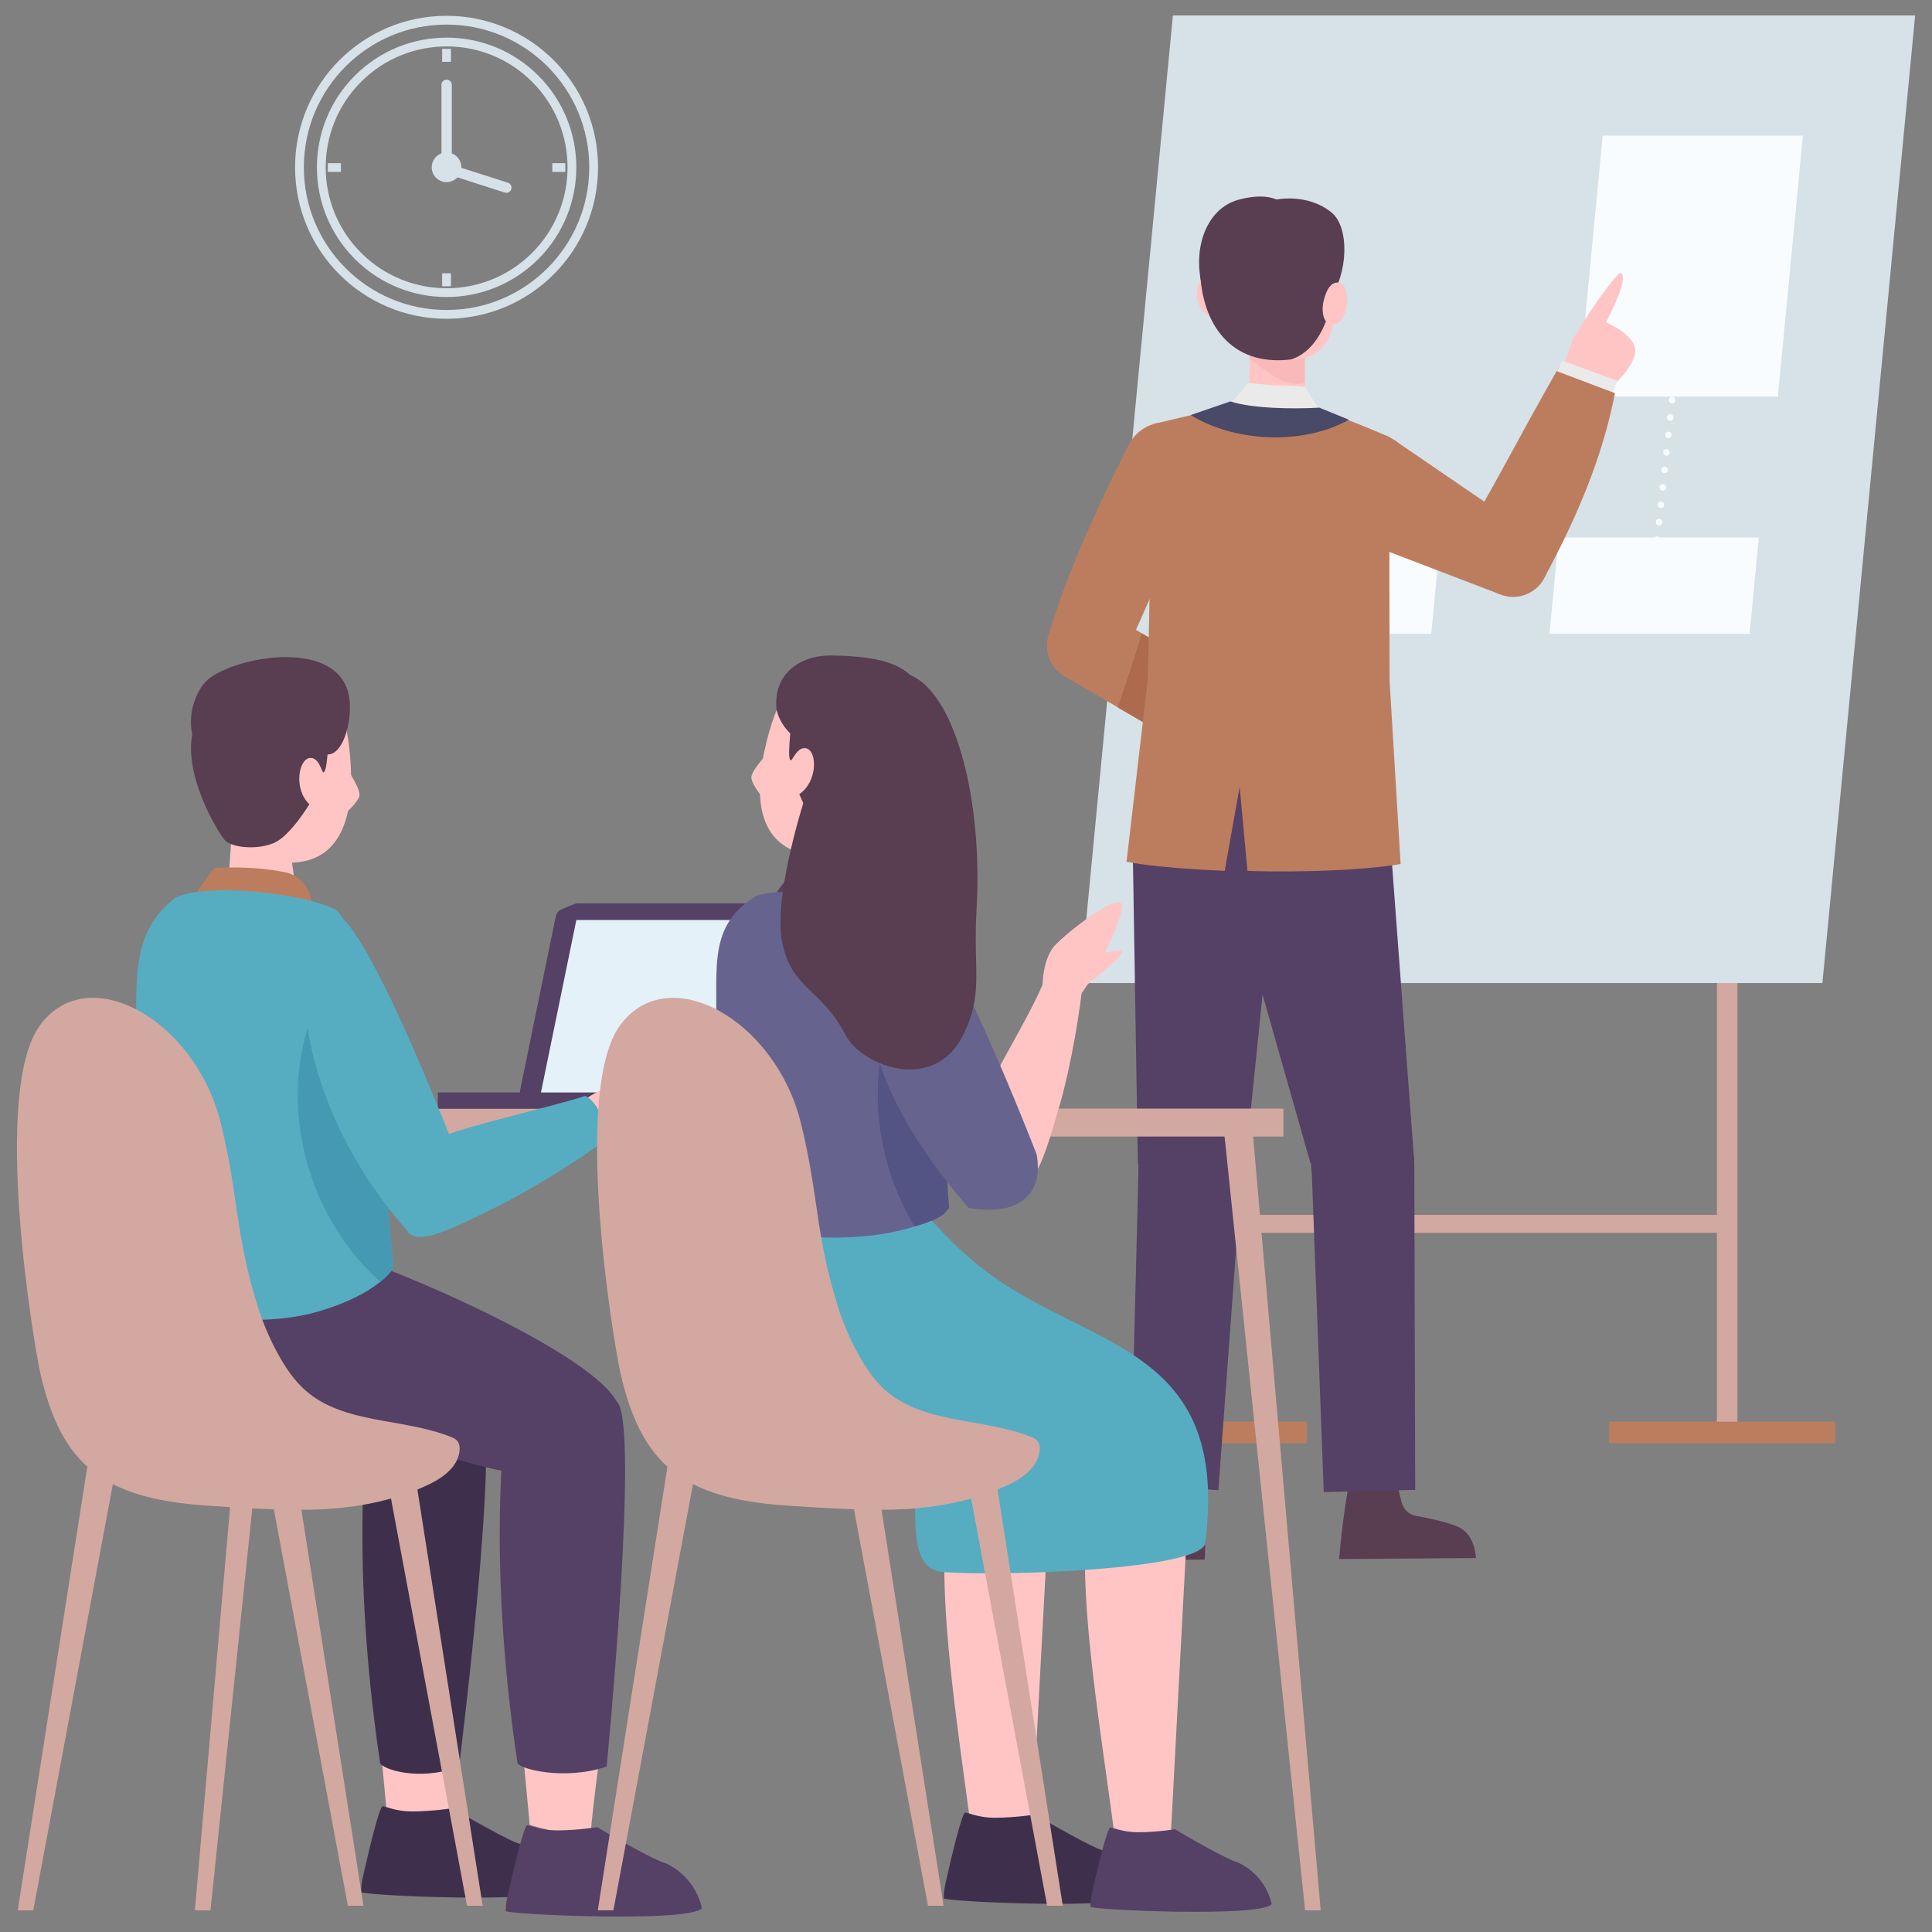 <?xml version="1.0" encoding="UTF-8"?><svg id="_レイヤー_7" xmlns="http://www.w3.org/2000/svg" viewBox="0 0 220 220"><rect x="0" y="0" width="220" height="220" fill="#808080" stroke="none"/><defs><style>.cls-1{fill:#f8fcff;}.cls-2{fill:#f9b9b9;}.cls-3{fill:#eaeaea;}.cls-4{fill:#ffc5c5;}.cls-5{fill:#e5f1f9;}.cls-6{fill:#66648e;}.cls-7{fill:#ad6a4d;}.cls-8{fill:#bc7d5e;}.cls-9{fill:#d3a8a1;}.cls-10{fill:#d6e1e8;}.cls-11{fill:#3e304c;}.cls-12{fill:#554066;}.cls-13{fill:#535384;}.cls-14{fill:#292938;}.cls-15{fill:#56adc1;}.cls-16{fill:#594443;}.cls-17{fill:#593d51;}.cls-18{fill:#494968;}.cls-19{fill:#4699b2;}.cls-20{stroke:#f8fcff;stroke-dasharray:0 2;stroke-linecap:round;stroke-width:.75px;}.cls-20,.cls-21{fill:none;stroke-miterlimit:10;}.cls-21{stroke:#d6e1e8;}</style></defs><g><g><g><rect class="cls-9" x="135.76" y="138.33" width="61.09" height="2.04" transform="translate(332.62 278.71) rotate(180)"/><g><rect class="cls-9" x="195.51" y="76.55" width="2.33" height="86.92"/><rect class="cls-8" x="183.23" y="161.89" width="25.75" height="2.45"/></g><g><polygon class="cls-10" points="207.52 111.94 123 111.94 133.56 1.76 218.08 1.76 207.52 111.94"/><polygon class="cls-1" points="140.18 72.17 141.23 61.21 164.03 61.21 162.98 72.17 140.18 72.17"/><polygon class="cls-1" points="202.45 45.16 179.65 45.16 182.5 15.45 205.3 15.45 202.45 45.16"/><polygon class="cls-1" points="176.44 72.17 177.49 61.21 200.28 61.21 199.23 72.17 176.44 72.17"/><line class="cls-20" x1="190.61" y1="43.56" x2="188.25" y2="65.79"/></g><g><rect class="cls-8" x="135.36" y="76.55" width="2.33" height="86.92"/><rect class="cls-8" x="123.08" y="161.89" width="25.75" height="2.45"/></g></g><g><g><path class="cls-8" d="m128.39,54.51c-.97-2.38.17-5.11,2.55-6.08,2.38-.97,5.11.17,6.08,2.55.97,2.38-.17,5.11-2.55,6.08-2.38.97-5.11-.17-6.08-2.55Z"/><path class="cls-8" d="m136.84,54.87l-8.89,20.01-8.43-2.88c1.83-6.23,5.01-13.44,8.94-21.22l8.38,4.09Z"/></g><path class="cls-4" d="m142.3,85.67s1.34,1.3,3.17,2.25c1.83.95,3.25,1.21,4.16-.43.72-1.29,1.39-2.97.81-3.57-.58-.6-2.11-1.14-2.11-1.14,0,0,1.83.54,2.06-.1.3-.85-2.26-1.76-5.4-1.99l-2.69,4.97Z"/><g><rect class="cls-3" x="140.38" y="82.28" width="6.39" height="2" transform="translate(12.96 185.68) rotate(-68.21)"/><g><path class="cls-8" d="m120.54,76.52c-1.65-1.47-1.79-4.02-.3-5.69s4.03-1.82,5.68-.35c1.65,1.47,1.79,4.02.3,5.69-1.49,1.67-4.03,1.82-5.68.35Z"/><polygon class="cls-8" points="124.78 69.03 142.91 79.72 138.62 87.16 121.04 76.9 124.78 69.03"/><path class="cls-7" d="m142.91,79.72l-4.29,7.44-11.33-6.6c.95-2.84,1.9-5.7,2.74-8.43l12.88,7.6Z"/></g></g></g><g><path class="cls-16" d="m137.3,168.74c0-1.59-1.29-2.88-2.88-2.88s-2.88,1.29-2.88,2.88,1.29,2.88,2.88,2.88,2.88-1.29,2.88-2.88Z"/><path class="cls-17" d="m136.55,171.48v-2.74h-4.78l-.23,2.05c-3.21,4.02-3.03,6.81-3.03,6.81h8.67c.27-3.52-.64-6.12-.64-6.12Z"/></g><g><path class="cls-16" d="m159.09,169.05c-.01-1.51-1.25-2.73-2.76-2.72-1.51.01-2.73,1.25-2.72,2.76.01,1.51,1.25,2.73,2.76,2.72,1.51-.01,2.73-1.25,2.72-2.76Z"/><path class="cls-17" d="m153.64,168.73s-.77,4.03-1.15,8.8l15.57-.11s-.02-2.71-2.1-3.59c-1.31-.55-3.36-.97-4.7-1.21-.81-.14-1.46-.75-1.66-1.55l-.52-2.12-5.45-.22Z"/></g><path class="cls-14" d="m132,94.22s-2.48,10.35,10.01,11.09c12.49.74,13.51-7.02,13.51-7.02,0,0,3.61-29.34-23.52-4.07Z"/><g><path class="cls-12" d="m145.58,94.77c-.21-3.89-3.54-6.88-7.44-6.66s-6.88,3.54-6.66,7.44c.21,3.89,3.54,6.88,7.44,6.66,3.89-.21,6.88-3.54,6.66-7.44Z"/><polygon class="cls-12" points="128.96 94.8 129.57 132.5 141.79 132.63 145.53 96.06 128.96 94.8"/></g><g><path class="cls-12" d="m141.41,133.4c.32-3.24-2.04-6.13-5.28-6.46-3.24-.32-6.13,2.04-6.46,5.28-.32,3.24,2.04,6.13,5.28,6.45s6.13-2.04,6.46-5.28Z"/><polygon class="cls-12" points="129.66 132.26 128.75 168.96 138.74 169.69 141.44 132.93 129.66 132.26"/></g><g><path class="cls-12" d="m156.61,95.47c-.7-3.77-4.33-6.26-8.1-5.56-3.77.7-6.26,4.33-5.56,8.1.7,3.77,4.33,6.26,8.1,5.56,3.77-.7,6.26-4.33,5.56-8.1Z"/><polygon class="cls-12" points="139.45 98.06 149.23 132.46 161.04 132.27 158.3 95.55 139.45 98.06"/></g><g><path class="cls-12" d="m161.04,132.27c-.14-3.24-2.88-5.76-6.12-5.62s-5.76,2.88-5.62,6.12c.14,3.24,2.88,5.76,6.12,5.62,3.24-.14,5.76-2.88,5.62-6.12Z"/><polygon class="cls-12" points="150.74 169.91 149.37 133.37 161.05 132.48 161.15 169.65 150.74 169.91"/></g><g><path class="cls-8" d="m159.79,56.82c1.59-2.03,1.23-4.96-.8-6.55-2.03-1.59-4.96-1.23-6.55.8-1.59,2.03-1.23,4.96.8,6.55s4.96,1.23,6.55-.8Z"/><polygon class="cls-8" points="152.72 60.75 170.75 67.65 174.64 60.97 158.72 50.08 152.72 60.75"/></g><path class="cls-8" d="m159.47,98.4c-6.2,1-15.56.87-17.42.76l-.89-9.55-1.7,9.55c-8.06-.33-11.18-1.03-11.18-1.03l2.42-20.75.63-29.09,7.99-1.9,8.51-.33c3.68.69,10.37,3.71,10.37,3.71l.03,27.67,1.26,20.95Z"/><g><g><path class="cls-4" d="m142.33,34.92l-.1,11.91s1.67,3.7,6.49.26l-.47-12.58-5.92.41Z"/><path class="cls-2" d="m142.28,40.75c2.95,2.63,5.03,3.32,6.3,2.83l.07-9.06-6.32.41-.05,5.82Z"/><path class="cls-3" d="m142.18,43.59s2.33.3,3.38.3c2.02,0,3.07.17,3.07.17l1.69,2.76s-.21.87-1.66,1.12c-3.16,1.47-8.61.43-8.79-1.71l2.3-2.66Z"/></g><path class="cls-18" d="m140.11,45.71c2.34.77,6.77.9,10.12.71l3.38,1.38c-5.74,3.14-13.47,2.31-18.02-.54l4.52-1.55Z"/></g><g><path class="cls-4" d="m140.05,33.97c.09,1.29-.7,1.99-1.72,2.06-1.02.07-1.92-.92-2.01-2.2-.12-1.8.67-2.39,1.69-2.46,1.02-.07,1.94,1.31,2.03,2.6Z"/><path class="cls-17" d="m146.68,24.06s-.69-2.6-5.6-1.33c-3.81.99-5.58,5.93-3.9,10.88,0,0,11.09-3.16,9.5-9.55Z"/><path class="cls-17" d="m145.31,22.73s3.59-.78,6.34,1.49c1.99,1.64,1.93,6.88-.29,9.89-3.75-2.12-9.4-7.09-6.05-11.38Z"/><path class="cls-4" d="m151.88,31.24c.28,4.14.63,9.36-4.5,9.71-5.22.35-7.73-2.2-8.06-6.99-.36-5.32,1.99-8.34,5.6-8.58,3.61-.24,6.54-.39,6.97,5.87Z"/><path class="cls-17" d="m136.68,31.14c.22,5.45,3.27,10.65,10.34,9.79,2.1-.65,4.6-3.19,5.09-9.79,1.39-1.37-.01-7.22-5.07-6.52,0,0-10.69-1.98-10.35,6.52Z"/></g><path class="cls-4" d="m153.25,35.28c-.31,1.3-1.06,1.81-1.78,1.64-.72-.17-1.05-1.37-.74-2.67.44-1.82,1.15-2.21,1.88-2.04.72.17.96,1.77.64,3.07Z"/></g><g><g><path class="cls-4" d="m183.15,41.61c.77,1.33.31,3.02-1.02,3.79-1.33.77-3.02.31-3.79-1.02-.77-1.33-.31-3.02,1.02-3.79,1.33-.77,3.02-.31,3.79,1.02Z"/><path class="cls-4" d="m183.34,44.22s2.16-1.75,2.8-3.72-2.53-3.44-3.25-3.82c1.47-2.82,2.54-5.58,1.52-5.59-.65.52-6.58,8.12-6.28,11.25l5.22,1.88Z"/><path class="cls-4" d="m180.11,43.49s.35-1.36.51-2.35c.19-1.17.43-2.96-.1-3.27-.53-.31-.97,0-1.32.53-.3.46-.82,3.18-1.07,4.81l1.98.28Z"/></g><g><rect class="cls-3" x="177.31" y="42.14" width="6.69" height="2" transform="translate(335.44 145.82) rotate(-159.87)"/><g><path class="cls-8" d="m174.21,67.49c1.95-1.05,2.67-3.48,1.62-5.43-1.05-1.95-3.48-2.67-5.43-1.62-1.95,1.05-2.67,3.48-1.62,5.43,1.05,1.95,3.48,2.67,5.43,1.62Z"/><path class="cls-8" d="m175.92,65.67c3.68-6.8,6.59-13.73,7.98-20.9l-6.64-2.51c-4.48,7.82-8.35,15.5-10.83,19.15l9.48,4.26Z"/></g></g></g></g><g><rect class="cls-9" x="27.93" y="126.24" width="118.22" height="3.18"/><polygon class="cls-9" points="23.97 217.53 22.19 217.53 30.1 126.97 33.39 126.97 23.97 217.53"/><polygon class="cls-9" points="148.61 217.53 150.39 217.53 142.48 126.97 139.19 126.97 148.61 217.53"/><g><path class="cls-12" d="m89.28,125.48h-28.97c-.69,0-1.21-.65-1.08-1.35l4.05-19.75c.07-.39.33-.71.68-.85l1.42-.58c.13-.05.27-.08.41-.08h25.9c.14,0,.27.03.4.08l1.48.59c.5.2.79.75.68,1.29l-3.88,19.74c-.1.53-.56.91-1.08.91Z"/><polygon class="cls-5" points="86.9 124.69 61.54 124.69 65.63 104.76 91.5 104.76 86.9 124.69"/><rect class="cls-12" x="49.86" y="124.4" width="40.5" height="1.85"/><g><path class="cls-4" d="m25.92,101.55l.44-6.21,6.6.84.81,5.7s-3.34,1.88-7.84-.34Z"/><path class="cls-4" d="m37.8,78.37s1.84,2.51,2.15,9.04c.3,6.53-1.72,10.72-6.79,10.82-5.08.1-10.33-4.32-9.42-10.52.91-6.2,3.56-11.02,6.98-11.04,3.42-.02,6.35.01,7.08,1.7Z"/><path class="cls-17" d="m21.89,83.62s-.78-2.97,1.29-5.73c2.07-2.76,14.11-5.44,16.32.49,1.02,2.74-.35,8.22-2.57,7.46-6.31,1.56-14.07-.66-14.07-.66l-.97-1.56Z"/><path class="cls-4" d="m39.11,92.8s1.57-1.29,1.81-2.15c.24-.87-1.94-3.91-1.94-3.91,0,0-.27,4.94.14,6.07Z"/><path class="cls-17" d="m37.62,79.77c-.05,1.71-.22,6.64-.56,7.78-.41,1.39-.39-1.28-1.72-1.24-1.33.04-1.96,3.53-.11,5.27,0,0-2.13,3.54-3.97,4.38s-4.87.62-5.68-.32c-.79-.91-4.62-7.22-3.68-12.03,4.88.58,10.39-3.34,15.72-3.85Z"/></g><g><path class="cls-4" d="m43.39,199.47l.65,6.91s6.91,2.12,6.98.65c.06-1.47,1.08-9.34,1.08-9.34l-8.7,1.78Z"/><path class="cls-11" d="m41.12,215.45c.09.39,20.98,1.36,22.33-.32-.12-.56-.29-1.06-.51-1.52-1.21-2.66-3.65-3.62-3.71-3.64-.94-.16-6.49-3.31-7.67-4.07,0,0-2.2.35-4.47.37-2.22.02-3.32-.69-3.55-.57-.38.2-1.49,4.83-2.15,7.73-.31,1.34-.26,2.01-.26,2.01Z"/></g><path class="cls-11" d="m42.13,160.07s-2.57,15.8,1.16,40.71c.32.67,4.19,2.07,8.97.45,0,0,5.06-40.05,2.25-41.66-2.81-1.62-12.39.5-12.39.5Z"/><g><path class="cls-4" d="m59.67,200.89l.65,6.91s6.91,2.12,6.98.65c.06-1.47,1.08-9.34,1.08-9.34l-8.7,1.78Z"/><path class="cls-12" d="m57.59,217.61c.09.39,20.98,1.36,22.33-.32-.12-.56-.29-1.06-.51-1.52-1.21-2.66-3.65-3.62-3.71-3.64-.94-.16-6.49-3.31-7.67-4.07,0,0-2.2.35-4.47.37-2.22.02-3.32-.69-3.55-.57-.38.2-1.49,4.83-2.15,7.73-.31,1.34-.26,2.01-.26,2.01Z"/></g><path class="cls-12" d="m57.77,160.07s-2.57,15.8,1.16,40.71c.32.67,5.37,2,10.15.38,0,0,3.89-39.98,1.08-41.6-2.81-1.62-12.39.5-12.39.5Z"/><path class="cls-12" d="m15.56,148.7s-.83,12.44,17.62,13.1c9.22.33,19.54,5.51,26.48,6.02,6.94.5,10.5-3.68,10.94-6.68.87-5.99-30.44-18.75-32.07-18.37-1.63.38-23.08,4.3-22.97,5.93Z"/><path class="cls-8" d="m35.48,102.63s-.32-2.73-2.96-3.29c-3.84-.82-8.12-.5-8.12-.5l-2.11,2.9,13.19.89Z"/><path class="cls-15" d="m19.95,102.24c-5.99,4.61-3.95,11.32-4.6,20.61-1.33,19.16-1.72,24.77-1.24,25.06.48.29,12.88,4.06,21.9,1.5,7.15-2.03,8.76-5.01,8.76-5.01,0,0-2.86-38.9-6.58-40.82-3.72-1.92-14.77-3.09-18.25-1.34Z"/><path class="cls-19" d="m43.32,145.96c1.11-.9,1.47-1.56,1.47-1.56,0,0-1.87-25.42-4.55-36.18-10.15,10.61-7.37,28.58,3.08,37.73Z"/><path class="cls-9" d="m29.3,148.62c.6,1.91,1.37,3.78,2.38,5.6.83,1.5,1.79,2.95,3.08,4.09,4.39,3.89,11.12,3.13,16.57,5.31.3.12.61.26.8.53.17.23.21.53.21.82-.02,1.85-1.74,3.22-3.41,4.02-4.22,2.04-9.04,2.85-13.73,2.92-3.71.05-7.89-.21-11.59-.46-11.98-.8-16.65-4.75-19.01-15.06-.79-3.47-5.55-32.07-.07-39.61,5.48-7.54,17.69-.66,20.6,11.07,2.04,8.22,1.66,12.79,4.18,20.78Z"/><path class="cls-15" d="m53.38,134.95s-11.28-30.21-15.49-31.13c-3.88-.85-7.29,18.21,8.44,36.29l7.05-5.16Z"/><polygon class="cls-9" points="3.79 217.53 2.02 217.53 9.93 167.08 13.21 167.08 3.79 217.53"/><polygon class="cls-9" points="53.18 217.01 54.96 217.01 47.05 166.55 43.76 166.55 53.18 217.01"/><polygon class="cls-9" points="39.61 217.01 41.39 217.01 33.48 166.55 30.19 166.55 39.61 217.01"/><path class="cls-4" d="m65.66,125.87s2.7-2.26,5.48-2.49c2.78-.23,9.92.29,8.54,1.66-1.38,1.37-9.53,5.05-11.99,4.66-2.46-.39-2.03-3.83-2.03-3.83Z"/><path class="cls-15" d="m66.63,124.8c-3.39,1.13-12.86,3.24-16.16,4.58-4.12,1.67-6.86,5.01-4.38,10.35,1.03,2.22,3.81.99,10.41-2.28,3.86-1.92,9.34-5.27,12.33-7.57.22-2.02-.75-4.39-2.19-5.09Z"/></g><g><path class="cls-4" d="m119.41,110.31c-1.18,3.95-6.44,12.08-7.68,15.42-1.54,4.16-1.92,7.27,3.69,9.04,2.33.74,3.3-2.15,5.33-9.23,1.19-4.15,2.29-10.58,2.62-14.34-1.34-1.53-2.48-1.49-3.96-.9Z"/><g><path class="cls-4" d="m98.56,101.78l.59-6.19-6.65-.25-1.73,5.49s2.99,2.4,7.79.96Z"/><path class="cls-4" d="m90.65,76.97s-2.23,2.17-3.61,8.57c-1.37,6.39-.07,10.86,4.92,11.79,4.99.93,10.9-2.56,11.02-8.82.12-6.26-1.7-11.46-5.08-12.04-3.37-.58-6.26-1.03-7.26.51Z"/><path class="cls-17" d="m105.48,84.76s1.25-2.81-.33-5.87c-1.59-3.06-4.12-4.14-10.44-4.25-3.49-.06-6.73,2.02-6.28,6.19,1.81,7.24,15.84,5.31,15.84,5.31l1.21-1.38Z"/><path class="cls-4" d="m86.99,90.99s-1.34-1.53-1.43-2.42c-.09-.89,2.56-3.54,2.56-3.54,0,0-.54,4.92-1.13,5.96Z"/><path class="cls-17" d="m90.6,78.38c-.23,1.69-.87,6.58-.72,7.77.18,1.44.6-1.2,1.9-.94,1.3.26,1.35,3.8-.76,5.22,0,0,1.52,3.84,3.19,4.98,1.68,1.14,4.7,1.41,5.66.62.93-.76,5.75-6.36,5.61-11.26-4.91-.23-9.7-5-14.88-6.38Z"/></g><g><path class="cls-4" d="m109.73,165.41c-4.25,8.6-1.41,25.89.79,42.39,0,0,6.91,2.12,6.98.65.06-1.47,2.49-46.74,2.49-46.74l-10.26,3.7Z"/><path class="cls-11" d="m107.46,216.16c.09.39,20.98,1.36,22.33-.32-.12-.56-.29-1.06-.51-1.51-1.21-2.66-3.65-3.62-3.71-3.64-.94-.16-6.49-3.31-7.67-4.07,0,0-2.2.35-4.47.37-2.22.02-3.32-.69-3.55-.57-.38.2-1.49,4.83-2.15,7.73-.31,1.34-.26,2.01-.26,2.01Z"/><path class="cls-4" d="m125.59,165.41c-4.25,8.6-.92,26.65,1.27,43.15,0,0,6.43,1.36,6.49-.11.05-1.11,1.46-27.38,2.13-40.04.17-3.18-2.96-5.5-5.96-4.42l-3.95,1.42Z"/><path class="cls-12" d="m124.16,217.12c.08.36,19.39,1.25,20.64-.29-.11-.52-.27-.98-.47-1.4-1.12-2.46-3.38-3.35-3.43-3.37-.87-.15-6-3.06-7.09-3.76,0,0-2.03.33-4.13.34-2.05.01-3.07-.64-3.28-.52-.35.19-1.38,4.46-1.99,7.14-.28,1.24-.24,1.86-.24,1.86Z"/></g><path class="cls-15" d="m82.83,138.4s-2.04,22.75,16.41,23.4c9.22.33,1.28,16.72,8.22,17.22,6.94.5,29.35-.3,29.78-3.3,2.62-20.64-10.57-21.94-22-28.93-7.44-4.55-11.1-10.67-11.74-10.52-1.63.38-20.78.5-20.68,2.13Z"/><path class="cls-12" d="m101.74,103.2s-.53-3.31-3.16-3.87c-3.84-.82-8.12-.5-8.12-.5l-2.11,2.9,13.39,1.47Z"/><path class="cls-6" d="m86.01,102.08c-5.99,3.73-3.95,9.15-4.6,16.66-1.33,15.48-1.72,20.02-1.24,20.26.48.24,12.88,3.28,21.9,1.21,7.15-1.64,5.83-3.2,5.83-3.2,0,0-.23-31.63-3.96-33.18-3.72-1.55-14.46-3.16-17.94-1.75Z"/><path class="cls-13" d="m104.14,139.66c3.45-1.01,3.33-1.49,3.94-2.11-.77-8.37-.04-22.33-1.79-29.33-8.16,8.53-7.96,21.8-2.15,31.43Z"/><path class="cls-6" d="m118.04,131.44s-10.81-27.95-14.09-27.61c-2.1-.46-5.49,4.61-4.92,11.81.49,6.11,4.06,13.62,11.28,21.91,5.78,1,8.56-1.64,7.73-6.11Z"/><g><path class="cls-9" d="m95.36,148.62c.6,1.91,1.37,3.78,2.38,5.6.83,1.5,1.79,2.95,3.08,4.09,4.39,3.89,11.12,3.13,16.57,5.31.3.12.61.26.8.53.17.23.21.53.21.82-.02,1.85-1.74,3.22-3.41,4.02-4.22,2.04-9.04,2.85-13.73,2.92-3.71.05-7.89-.21-11.59-.46-11.98-.8-16.65-4.75-19.01-15.06-.79-3.47-5.55-32.07-.07-39.61,5.48-7.54,17.69-.66,20.6,11.07,2.04,8.22,1.66,12.79,4.18,20.78Z"/><polygon class="cls-9" points="69.85 217.53 68.07 217.53 75.99 167.08 79.27 167.08 69.85 217.53"/><polygon class="cls-9" points="119.24 217.01 121.02 217.01 113.11 166.55 109.82 166.55 119.24 217.01"/><polygon class="cls-9" points="105.67 217.01 107.45 217.01 99.54 166.55 96.25 166.55 105.67 217.01"/></g><path class="cls-4" d="m118.76,113.93s-.49-4.38,1.46-6.38c1.96-1.99,7.71-6.25,7.56-4.31-.15,1.94-3.92,10.05-6.04,11.35-2.12,1.31-2.98-.66-2.98-.66Z"/><path class="cls-4" d="m121.22,109.67c0-.22,5.64-1.53,6.48-1.39s-4.12,4.01-4.12,4.01l-2.36-2.62Z"/><path class="cls-17" d="m91.84,90.28s-3.84,11.53-2.78,16.96c1.06,5.43,4.41,5.22,7.24,10.64,1.83,3.51,10.04,6.63,13.33.06,2.42-4.84,1.16-7.21,1.57-14.39.71-12.2-2.28-23.99-7.18-26.51-4.9-2.52-12.18,13.24-12.18,13.24Z"/></g></g><g><circle class="cls-21" cx="50.85" cy="19.05" r="16.75"/><circle class="cls-21" cx="50.85" cy="19.05" r="14.27" transform="translate(1.43 41.54) rotate(-45)"/><path class="cls-10" d="m52.54,19.05c0-.93-.76-1.69-1.69-1.69s-1.69.76-1.69,1.69.76,1.69,1.69,1.69,1.69-.76,1.69-1.69Z"/><g><g><line class="cls-21" x1="50.85" y1="5.56" x2="50.85" y2="7.04"/><line class="cls-21" x1="50.85" y1="31.12" x2="50.85" y2="32.6"/></g><g><line class="cls-21" x1="37.33" y1="19.08" x2="38.82" y2="19.08"/><line class="cls-21" x1="62.89" y1="19.08" x2="64.37" y2="19.08"/></g><path class="cls-10" d="m50.86,19.08h0c.32,0,.59-.26.59-.59v-8.83c0-.32-.26-.59-.59-.59h0c-.32,0-.59.26-.59.59v8.83c0,.32.26.59.59.59Z"/><path class="cls-10" d="m50.72,19.14h0c-.1.31.07.64.38.74l6.38,2.05c.31.1.64-.07.74-.38h0c.1-.31-.07-.64-.38-.74l-6.38-2.05c-.31-.1-.64.07-.74.38Z"/></g></g></svg>